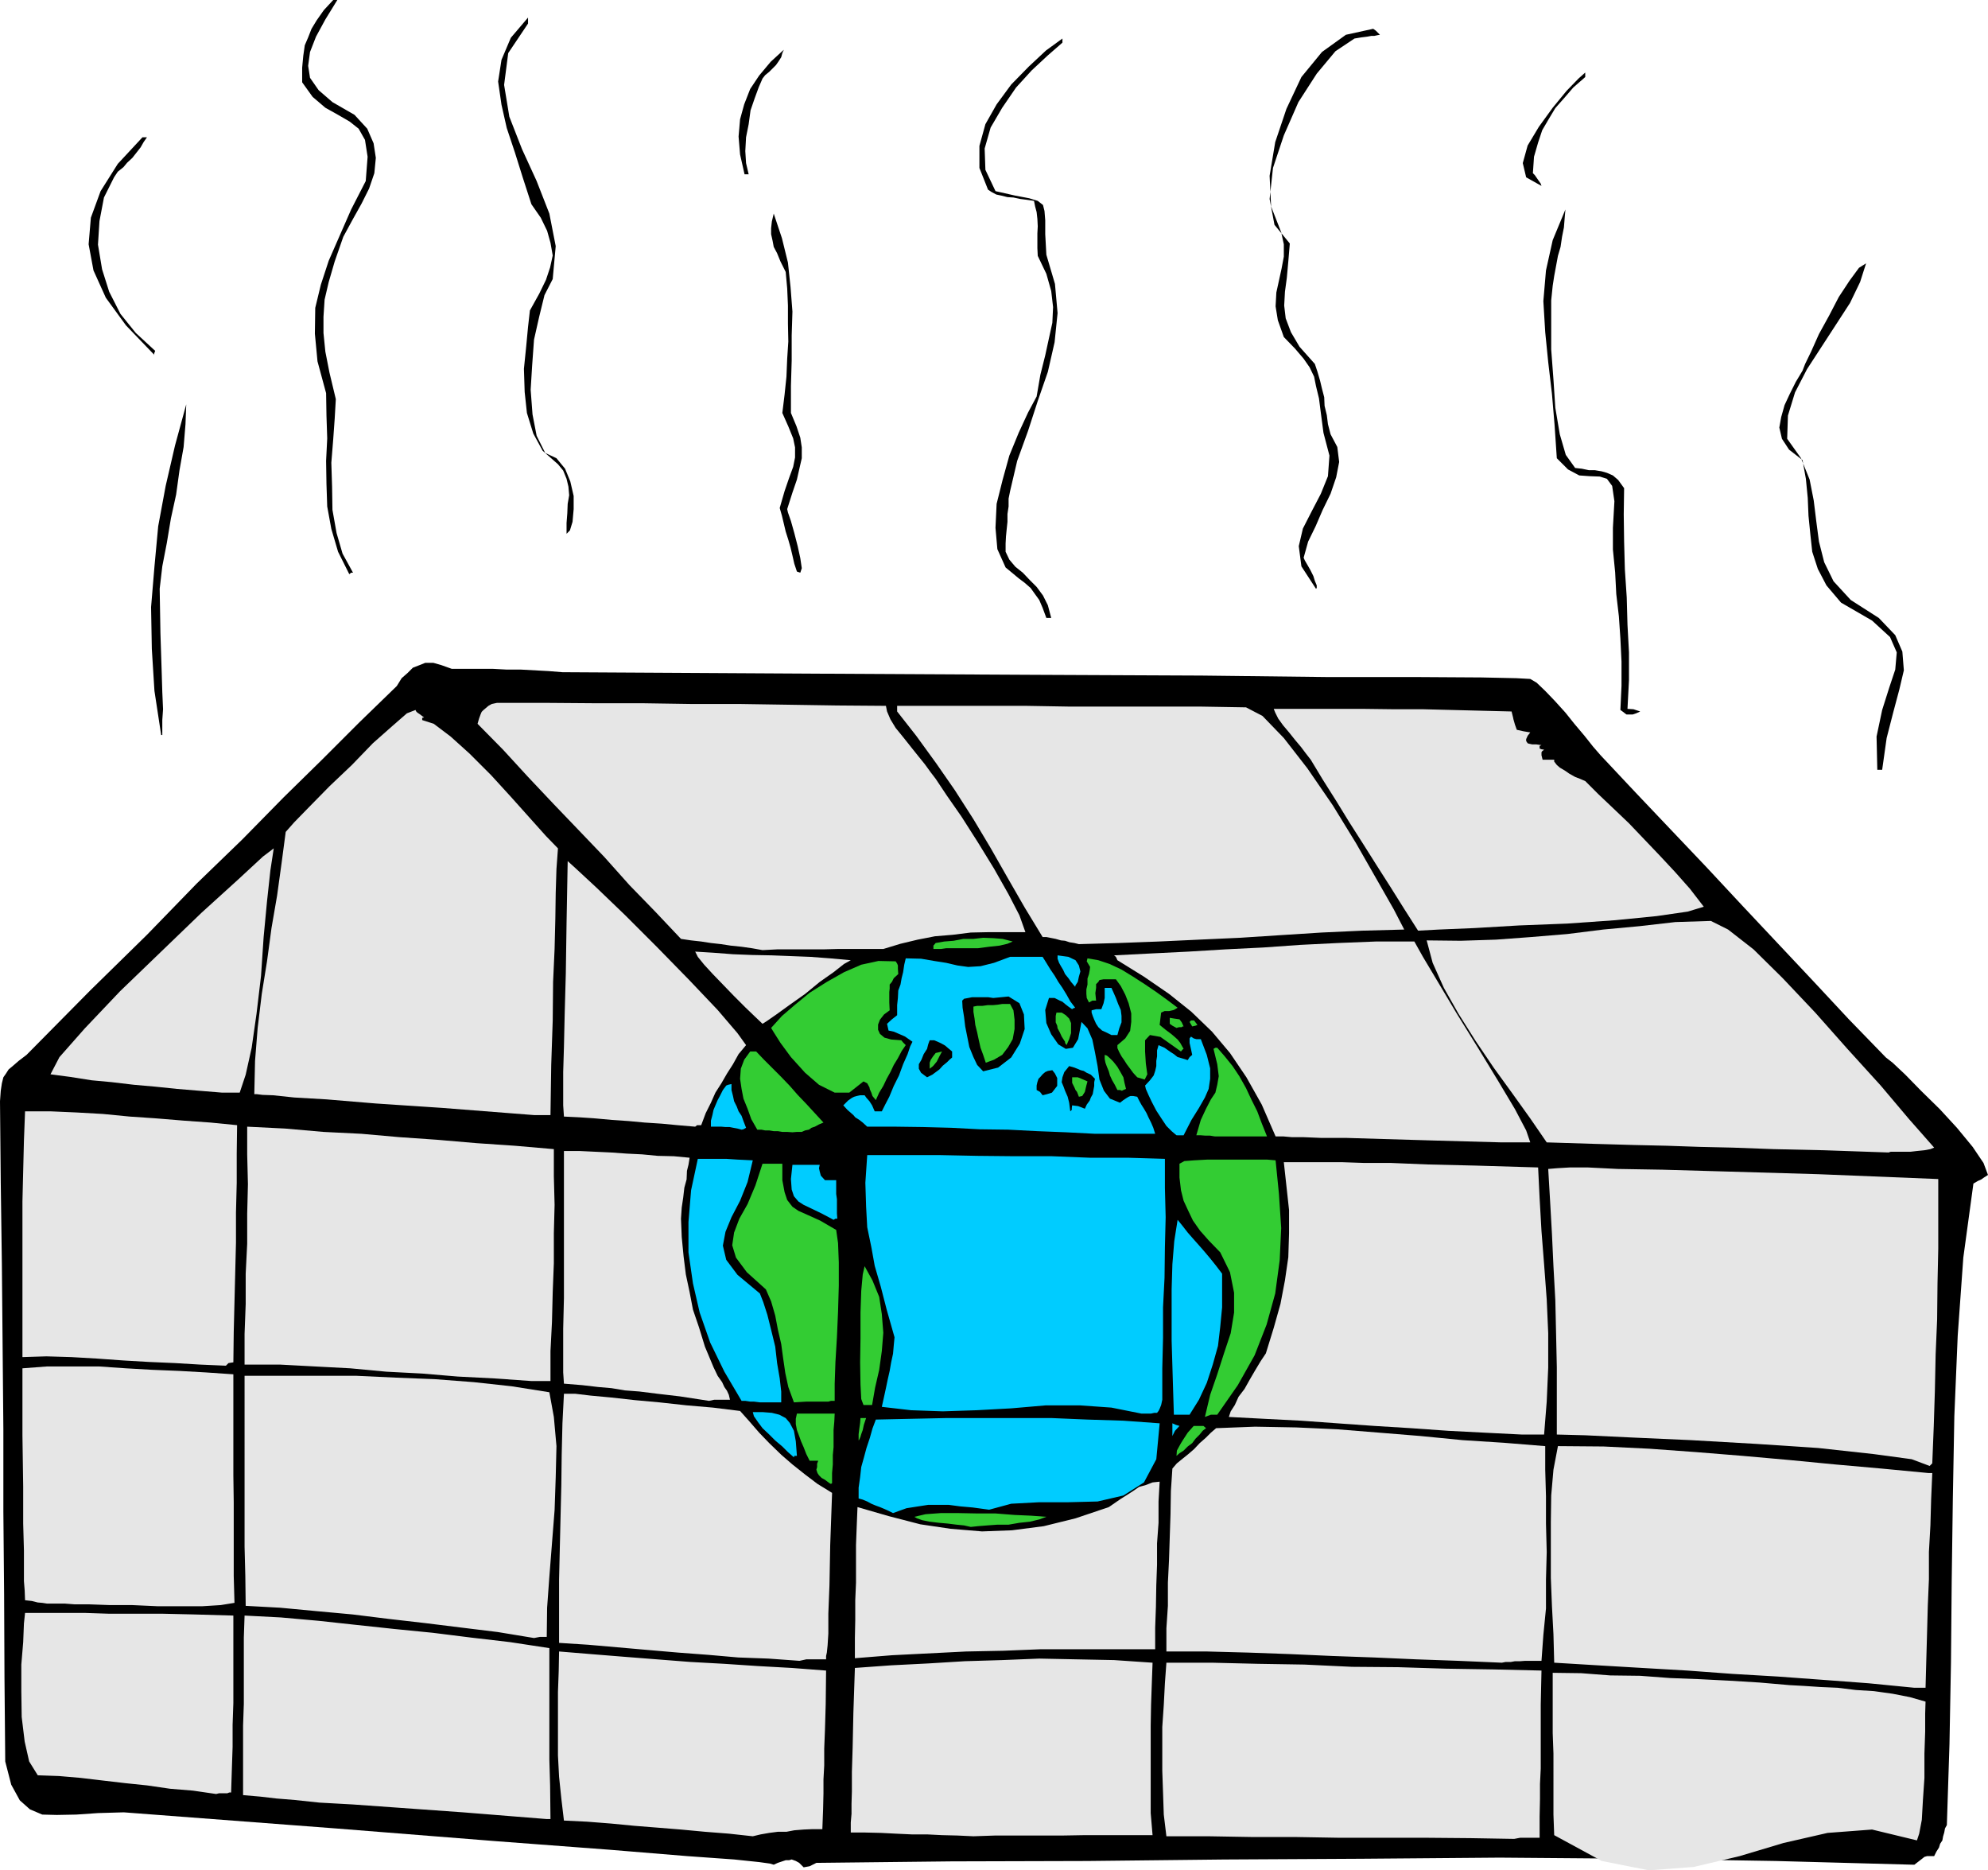<svg height="480" viewBox="0 0 382.752 360" width="510.336" xmlns="http://www.w3.org/2000/svg"><path style="fill:#000" d="m260.99 600.369-.864-.864-.648-.36-.792-.288-.504.144h-.648l-.648.216-.864.288-.792.36-.72-.216-2.088-.288-4.824-.504-9.072-.648-14.904-1.224-21.96-1.656-30.816-2.448-40.752-3.096-4.968.144-4.176.288-3.744.072-2.808-.072-2.376-1.008-1.944-1.728-1.656-3.024-1.152-4.464-.144-16.056-.072-16.128-.144-15.912v-15.84l-.144-15.912-.144-15.84-.216-15.696-.144-15.696.144-2.016.216-1.44.288-1.152.504-.72.504-.792.864-.72 1.08-.936 1.512-1.152 12.24-12.384 10.944-10.728 9.576-9.864 8.784-8.496 7.92-8.064 7.56-7.416 7.128-7.128 7.128-6.912.936-1.512 1.152-1.008 1.008-1.008 1.296-.504 1.08-.432h1.584l1.512.432 2.016.72h7.92l2.664.144h2.736l2.664.144 2.664.144 2.664.216 50.256.288 40.752.216 32.04.144 24.624.288h17.496l11.736.072 6.768.144 2.664.144 1.224.72 1.656 1.584 1.8 1.872 2.088 2.304 1.728 2.16 1.944 2.304 1.656 2.088 1.44 1.656 6.696 7.128 6.768 7.128 6.912 7.272 6.912 7.416 6.768 7.2 6.84 7.272 6.912 7.416 7.128 7.344 1.296 1.008 2.448 2.304 3.024 3.096 3.6 3.528 3.312 3.6 3.024 3.672 2.088 3.096.864 2.304-.792.504-.504.36-.648.288-.864.504-1.944 14.256-1.08 15.048-.648 15.48-.288 15.84-.216 15.768-.144 15.84-.288 15.696-.504 15.552-.36.648-.144.792-.216.72-.144.792-.432.648-.216.72-.504.792-.432.864h-1.368l-.504.144-.36.288-.648.504-.936.72-26.64-.72-26.496-.432-26.712-.216-26.496.216-26.568.144-26.28.288-26.208.072-25.992.288-1.296.648z" transform="translate(-106.262 -240.945)"/><path style="fill:#e6e6e6" d="m475.334 595.185-8.64-2.088-8.568.648-8.496 1.944-8.424 2.52-8.856 2.088-8.64.648-9.072-1.8-9.144-4.968-.144-3.96V578.48l-.144-3.96v-11.591l5.472.072 5.616.432 5.76.072 5.76.432 5.616.216 5.688.288 5.904.36 5.832.504 2.664.144 3.24.216 3.312.144 3.528.432 3.456.216 3.6.504 3.312.648 3.024.864-.072 2.304v3.456l-.144 4.248v4.68l-.288 4.248-.216 3.816-.504 2.664zm-77.544-.288-8.424-.144-8.424-.072h-16.848l-8.352-.144h-8.352l-8.424-.144h-8.136l-.504-4.176-.144-4.248-.144-4.176v-8.424l.288-4.248.216-4.176.288-3.96h8.784l8.856.216 8.928.144 9.144.432 8.928.072 9.216.288 9.144.144 9.216.216-.144 6.552v12.312l-.144 2.952v2.952l-.072 3.312v4.104h-3.744zm-146.592-.504-4.608-.504-4.608-.36-4.608-.432-4.464-.36-4.536-.36-4.464-.432-4.608-.36-4.464-.216-.504-4.248-.432-4.176-.216-4.104V566.6l.144-3.96.072-3.816 6.12.504 6.264.504 6.408.504 6.48.504 6.552.36 6.48.432 6.48.36 6.624.504-.072 6.408-.144 4.968-.144 3.672v3.24l-.144 2.664v2.664l-.072 3.096-.144 3.816h-1.944l-1.656.072-1.8.144-1.512.288h-1.656l-1.656.216-1.656.288zm42.48 0-3.096-.144-2.952-.072-2.88-.144h-2.952l-3.096-.144-2.808-.144-3.024-.072h-2.808v-1.944l.144-1.656v-1.944l.072-2.376v-3.744l.144-4.68.144-6.768.288-8.568 6.984-.504 7.128-.36 7.056-.432 7.2-.216 7.128-.288 7.128.144 7.272.144 7.416.504-.144 3.96-.144 4.104-.072 4.032v16.848l.36 4.248h-13.032l-4.176.072h-13.032zm-82.152-3.313-16.128-1.295-12.096-.864-9.072-.648-6.48-.36-4.752-.504-3.528-.288-3.096-.36-3.312-.288V573.08l.144-4.176V556.16l.144-4.248 6.984.36 7.272.648 7.272.792 7.416.792 7.272.72 7.488.936 7.416.864 7.56 1.152v21.457l.144 4.968.072 6.48h-.36zm-63.648-4.823-4.464-.648-4.392-.36-4.464-.648-4.176-.432-4.32-.504-4.248-.504-4.176-.36-4.104-.144-1.656-2.664-.864-3.816-.576-4.752-.072-4.968v-5.112l.36-4.32.144-3.6.216-2.016h11.664l4.32.144h10.224l6.336.144 7.56.216v16.848l-.144 4.176v4.248l-.144 4.32-.144 4.464h-.36l-.36.144h-1.584zm326.952-20.448-8.784-.864-8.64-.648-8.856-.648-8.64-.504-8.784-.648-8.712-.504-8.568-.504-8.352-.504-.144-5.472-.288-5.4-.216-5.472v-10.728l.072-5.112.432-4.968.864-4.536 8.784.072 8.856.432 8.928.648 8.928.72 8.928.792 8.928.864 8.928.792 9.072.864h.72l-.216 4.968-.144 5.112-.288 5.112v5.256l-.216 5.112-.144 5.328-.144 5.112-.144 5.328h-1.224zm-79.416-4.824-8.352-.36-8.136-.288-8.136-.36-8.064-.288-8.064-.36-7.992-.288-8.064-.216h-7.776v-4.464l.288-4.32v-4.464l.216-4.392.144-4.464.144-4.32.072-4.464.288-4.32.864-1.008 1.152-.936 1.08-.864 1.08-.936 1.08-1.152 1.152-1.008 1.008-1.008 1.008-.864 7.488-.288 7.92.144 7.92.36 8.064.648 7.992.648 8.064.792 7.92.504 7.992.648v4.536l.144 5.112v5.256l.144 5.472-.144 5.328v5.544l-.504 5.112-.36 4.968h-3.168l-.936.072h-1.008l-.792.144h-1.008zm-135.216-.36-5.976-.432-5.832-.216-5.76-.504-5.76-.432-5.832-.504-5.76-.504-5.76-.504-5.616-.36v-12.24l.144-6.12.144-6.048.144-5.976.072-5.832.144-6.048.288-5.688h2.16l3.024.36 3.888.36 4.536.504 4.752.432 5.256.576 5.04.432 5.256.648 1.8 2.016 1.872 2.16 1.944 2.016 2.304 2.232 2.16 1.872 2.448 1.944 2.376 1.8 2.808 1.728-.36 10.08-.144 7.704-.216 5.472v3.816l-.144 2.304-.144 1.368-.144.648v.648h-3.816zm10.656-.505v-3.887l.072-3.528v-3.744l.144-3.384v-7.272l.144-3.744.144-3.528 5.976 1.728 6.12 1.584 5.832.864 6.048.504 5.76-.216 6.12-.792 6.12-1.512 6.408-2.16 1.152-.792 1.152-.792 1.152-.72 1.224-.792 1.152-.792 1.296-.36 1.296-.504 1.368-.144-.216 3.816v4.104l-.288 3.96v4.104l-.144 3.96-.072 4.176-.144 3.96v4.176h-22.104l-7.128.288-7.2.144-7.128.36-7.128.36zm-61.776-3.887-6.984-1.152-7.056-.864-6.984-.864-6.912-.792-6.984-.864-7.056-.648-6.912-.648-6.624-.36-.072-5.76-.144-5.616V505.76h21.528l7.704.36 7.344.288 7.56.576 7.272.792 7.272 1.152.864 4.752.504 5.616-.144 5.976-.216 6.336-.504 6.408-.504 6.408-.432 5.976-.072 5.616h-1.296zm-88.416-6.48-1.872-.144h-3.456l-.936-.144-.864-.072-1.152-.288-1.296-.144-.072-1.872-.144-1.8v-5.904l-.144-5.184v-7.128l-.144-9.864V504.32l4.752-.36h9.936l5.256.36 5.04.288 5.256.216 5.112.288 5.256.36v19.441l.072 5.184v14.183l.144 5.184-2.664.432-3.456.216h-8.784l-4.752-.216h-4.32l-3.96-.144z" transform="translate(-106.262 -240.945)"/><path style="fill:#3c3" d="m293.174 534.849-1.296-.288-1.44-.144-1.728-.216-1.656-.144-1.8-.216-1.44-.288-1.008-.36-.504-.288 2.16-.504 2.952-.216h3.312l3.672.072h3.528l3.672.288 3.24.144 2.88.216-1.368.504-1.8.432-2.016.216-2.088.36h-2.16l-1.944.144-1.8.144z" transform="translate(-106.262 -240.945)"/><path style="fill:#0cf" d="m278.198 532.185-.864-.432-.792-.36-.864-.36-.792-.288-.864-.36-.792-.432-.864-.36-.792-.216v-2.088l.288-2.016.216-1.944.504-1.8.504-1.872.648-1.944.504-1.8.648-1.728 6.624-.144 6.768-.144h20.52l6.84.288 6.912.216 6.984.504-.648 6.912-2.376 4.464-3.96 2.52-4.968 1.152-5.616.144h-5.616l-5.4.288-4.248 1.152-3.168-.432-2.448-.216-2.16-.288h-3.96l-1.872.288-2.304.36z" transform="translate(-106.262 -240.945)"/><path style="fill:#3c3" d="m265.958 526.425-.864-.648-.648-.36-.504-.504-.288-.432-.216-.648.144-.504v-.648l.216-.576h-1.656l-.648-1.296-.504-1.296-.504-1.152-.36-1.008-.432-1.152-.216-1.152v-1.008l.216-1.008h7.272l-.072 1.512-.144 1.656v3.312l-.144 1.512v1.8l-.144 1.656v1.944l-.216.144z" transform="translate(-106.262 -240.945)"/><path style="fill:#e6e6e6" d="m477.782 523.113-3.456-1.296-7.488-1.008-10.512-1.152-11.952-.792-12.528-.72-11.304-.504-9.072-.432-5.472-.144v-12.96l-.144-6.552-.144-6.336-.36-6.552-.288-6.192-.36-6.408-.36-6.12 1.728-.144 2.448-.144h3.456l5.76.288 8.64.144 12.6.36 17.352.504 23.112.936v13.392l-.144 6.696-.072 6.912-.288 6.768-.144 6.912-.216 6.84-.288 7.2-.216.216z" transform="translate(-106.262 -240.945)"/><path style="fill:#0cf" d="m259.118 521.457-1.152-1.008-1.08-1.08-1.368-1.152-1.152-1.152-1.296-1.224-.864-1.152-.792-1.152-.216-.792h1.872l1.8.144 1.44.36 1.224.648.792.936.792 1.512.36 2.016.216 2.808h-.504z" transform="translate(-106.262 -240.945)"/><path style="fill:#3c3" d="m332.774 521.169.072-1.008.432-.792.36-.648.36-.576.936-1.44 1.152-1.296h1.872l.504.432-.648.504-.576.72-.792.792-.648.864-.864.648-.792.792-.792.504zm-61.2-2.952v-1.224l.144-1.152.144-1.008.072-.936h1.08l-.432 1.296-.216 1.008-.288.792-.144.504-.216.504z" transform="translate(-106.262 -240.945)"/><path style="fill:#0cf" d="M331.982 517.353v-2.448l.648.288.72.216-.864.936z" transform="translate(-106.262 -240.945)"/><path style="fill:#e6e6e6" d="m399.23 517.065-7.2-.36-6.984-.36-7.128-.504-7.056-.432-7.128-.504-6.984-.504-7.056-.36-6.84-.36.36-1.08.792-1.224.72-1.584 1.152-1.512 1.008-1.8 1.008-1.728 1.08-1.8 1.008-1.512 1.512-4.896 1.296-4.608.864-4.536.648-4.464.144-4.608v-4.464l-.504-4.608-.504-4.608h11.304l4.248.144h5.112l6.984.288 9.216.216 12.096.36.288 5.904.36 6.336.504 6.408.504 6.768.288 6.48v6.624l-.288 6.552-.504 6.336h-3.456z" transform="translate(-106.262 -240.945)"/><path style="fill:#0cf" d="M332.774 513.249h-.504l-.144-4.608-.144-4.824-.144-4.824v-9.864l.144-4.824.36-4.464.648-4.104.936 1.152 1.008 1.296 1.008 1.152 1.152 1.296 1.008 1.152 1.152 1.368 1.152 1.44 1.152 1.512v6.48l-.36 3.744-.432 3.672-1.008 3.6-1.152 3.528-1.512 3.24-1.8 2.88h-1.296z" transform="translate(-106.262 -240.945)"/><path style="fill:#3c3" d="m338.246 513.68 1.008-4.247 1.368-3.96 1.296-4.032 1.296-3.888.648-3.96v-3.816l-.792-3.96-1.872-3.816-2.232-2.304-1.656-1.872-1.368-1.944-.864-1.8-.936-2.016-.504-2.016-.288-2.448v-2.664l.936-.504 1.872-.144 2.592-.144h11.448l1.656.144.648 6.48.432 6.552-.288 6.192-.864 6.408-1.656 5.976-2.304 5.904-3.24 5.76-3.96 5.688h-1.224z" transform="translate(-106.262 -240.945)"/><path style="fill:#0cf" d="m326.006 513.033-5.76-1.152-6.12-.432h-6.48l-6.696.576-6.624.36-6.552.216-6.12-.216-5.616-.648.432-1.944.36-1.656.36-1.728.36-1.584.288-1.656.36-1.656.144-1.656.144-1.512-1.512-5.328-1.152-4.464-1.152-3.96-.648-3.6-.792-3.816-.216-3.96-.144-4.608.36-5.328h14.04l7.128.144 7.2.072h7.2l7.272.288h7.272l7.2.216v5.616l.144 5.616-.144 5.76-.072 5.904-.288 5.688v5.904l-.144 5.832v6.048l-.216 1.008-.288.72-.216.432-.288.36h-.504l-.648.144h-.864z" transform="translate(-106.262 -240.945)"/><path style="fill:#3c3" d="m272.51 511.377-.432-1.152-.144-2.808-.072-4.248.072-4.536v-5.04l.144-4.176.288-3.168.36-1.584 1.512 2.736 1.296 3.168.504 3.312.288 3.6-.288 3.528-.504 3.6-.792 3.456-.576 3.312h-.936z" transform="translate(-106.262 -240.945)"/><path style="fill:#0cf" d="m252.566 510.873-1.152-.144h-.72l-.936-.144h-.72l-3.312-5.616-2.736-5.616-2.016-5.76-1.296-5.616-.864-5.976v-5.832l.504-6.12 1.296-6.048h5.472l2.16.144 2.952.144-1.008 4.176-1.44 3.6-1.656 3.168-1.152 2.808-.504 2.664.648 2.736 2.16 2.88 4.32 3.6.648 1.656.792 2.448.72 2.88.792 3.24.36 3.168.504 2.952.288 2.52v2.088h-3.168z" transform="translate(-106.262 -240.945)"/><path style="fill:#3c3" d="m259.118 510.873-1.08-2.952-.576-2.664-.432-2.952-.36-2.664-.648-2.808-.504-2.664-.792-2.736-1.008-2.304-3.672-3.312-2.088-2.808-.72-2.376.36-2.448 1.008-2.664 1.584-2.808 1.512-3.6 1.368-4.176h3.816v3.168l.432 2.304.504 1.512 1.008 1.296 1.152.792 1.944.864 2.232 1.008 3.096 1.8.36 2.52.144 3.744v4.464l-.144 4.968-.216 4.968-.288 4.752-.144 4.176v3.312h-.72l-.504.144h-4.248z" transform="translate(-106.262 -240.945)"/><path style="fill:#e6e6e6" d="m242.774 510.585-5.616-.864-4.32-.504-3.456-.432-2.808-.216-2.592-.432-2.52-.216-3.096-.36-3.528-.288-.144-2.16v-8.424l.144-5.904v-28.296h2.952l3.024.144 3.096.144 3.024.216 2.952.144 3.024.288 3.096.072 3.024.288-.072.504-.144.864-.288 1.152-.072 1.656-.432 1.584-.216 1.872-.288 1.944-.144 2.16.144 3.528.36 3.744.432 3.456.72 3.384.648 3.384 1.152 3.384 1.152 3.744 1.656 3.96.792 1.656.864 1.224.432.936.504.72.36.792.216.936h-3.024zm-34.2-3.816-7.128-.504-7.056-.36-6.84-.576-6.912-.36-6.912-.648-6.84-.36-6.768-.36h-6.768v-5.904l.216-5.76v-5.832l.288-5.76v-5.76l.144-5.688-.144-5.76v-5.328l7.272.36 7.416.648 7.272.36 7.344.648 7.272.504 7.56.648 7.416.504 7.488.648v5.184l.144 5.544-.144 5.472v5.76l-.216 5.544-.144 5.76-.288 5.616v5.76h-2.808zm-58.824-2.952-4.968-.216-4.824-.288-4.968-.216-4.968-.288-5.04-.36-4.968-.288-4.824-.144-4.608.144v-29.952l.144-5.904.144-5.832.216-5.616h4.896l4.968.216 5.112.288 5.184.504 5.256.36 5.256.432 5.04.36 5.112.504-.072 5.472v5.616l-.144 5.76v5.76l-.144 5.688-.144 5.76-.144 5.76-.072 5.832-.936.144z" transform="translate(-106.262 -240.945)"/><path style="fill:#0cf" d="m266.75 475.737-2.304-1.224-1.944-.936-1.512-.72-1.008-.648-.864-1.008-.432-1.296-.144-2.016.288-2.736h5.256l-.144.648.144.648.216.792.792.864h2.16v2.664l.144 1.008v2.736l.072 1.008h-.36z" transform="translate(-106.262 -240.945)"/><path style="fill:#e6e6e6" d="m469.862 462.777-12.456-.432-9.72-.216-7.776-.288-6.408-.144-6.264-.216-6.336-.144-7.56-.216-9.288-.288-3.168-4.608-3.456-4.824-3.6-4.968-3.456-5.112-3.312-5.256-2.808-4.968-2.16-4.824-1.152-4.32 6.552.072 6.768-.216 6.84-.504 6.912-.576 6.912-.864 6.984-.648 6.912-.792 6.84-.216 3.312 1.656 4.896 3.816 5.616 5.544 6.264 6.624 6.192 6.984 6.408 7.056 5.472 6.48 4.824 5.472-.72.288-1.152.216-1.44.144-1.224.144h-3.816zm-74.448-1.944-13.032-.36-9.864-.288-7.128-.216h-4.824l-3.456-.144h-2.16l-1.656-.144h-1.44l-2.664-6.12-2.952-5.256-3.168-4.68-3.456-4.104-3.96-3.816-4.32-3.456-4.824-3.312-5.112-3.168-.288-.648-.36-.288 7.056-.36 7.272-.36 7.128-.432 7.272-.36 7.128-.504 7.272-.36 7.272-.288h7.416l1.656 2.952 2.88 4.824 3.6 6.048 4.104 6.624 3.816 6.264 3.312 5.544 2.16 4.104.792 2.304h-4.248z" transform="translate(-106.262 -240.945)"/><path style="fill:#3c3" d="m340.118 459.68-.864-.143h-.864l-.936-.072h-.864l.864-2.952 1.008-2.16.936-1.8.864-1.296.36-1.512.288-1.656-.288-2.304-.72-2.952.36-.216h.36l1.44 1.656 1.512 1.872 1.296 1.944 1.296 2.304 1.008 2.16 1.152 2.304.864 2.304 1.008 2.52h-8.928z" transform="translate(-106.262 -240.945)"/><path style="fill:#0cf" d="m332.774 459.465-.936-.792-1.008-1.008-1.008-1.512-.936-1.44-.864-1.656-.648-1.368-.504-1.152-.144-.648.936-1.008.72-.936.288-.864.216-.936v-1.008l.144-.864v-1.152l.288-1.008 1.152.504 1.224.864.576.36.72.576.792.216 1.152.36.36-.576.504-.432-.216-1.008-.144-.648-.144-.648v-.864l.288-.36.072.072.432.288.504.144h.864l1.152 3.024.648 2.592v2.016l-.288 1.944-.72 1.656-1.152 2.016-1.44 2.304-1.512 2.952h-.864zm-15.696-.288-5.616-.288-5.472-.216-5.616-.288-5.472-.072-5.472-.288-5.472-.144-5.328-.072h-5.4l-.864-.792-.648-.504-.792-.504-.36-.432-1.152-1.008-.792-.864.936-.936.72-.504.432-.216.504-.144.648-.144h.864l.36.504.576.648.504.792.504 1.152h1.368l.648-1.296.792-1.512.864-2.088 1.008-2.016.792-2.16.864-1.944.504-1.512.432-.864-1.44-1.008-1.152-.504-1.008-.432-1.008-.216-.144-.648-.144-.648.936-.864 1.008-.792v-1.944l.144-1.368.072-1.44.432-1.152.216-1.224.288-1.152.216-1.44.288-1.224 2.952.072 2.52.432 2.304.36 2.16.504 2.088.288 2.376-.144 2.592-.648 3.096-1.152h6.264l.72 1.152.792 1.296.792 1.152.72 1.224.792 1.152.792 1.296.72 1.296.936 1.224-.432.144-.144.144-.72-.504-.648-.504-.504-.432-.504-.216-1.008-.504h-1.08l-.72 2.304.216 2.52.936 2.16 1.368 1.944 1.44.864 1.368-.216 1.008-1.656.648-3.312 1.152 1.224.936 2.16.504 2.448.504 2.664.36 2.592.864 2.16 1.152 1.512 1.944.792.648-.504.648-.432.36-.216.36-.144h.504l.792.144.36.72.432.792.504.792.504.864.36.792.504 1.008.432 1.008.36 1.152h-10.368z" transform="translate(-106.262 -240.945)"/><path style="fill:#3c3" d="m258.83 458.889-1.008-.072h-.936l-.864-.144h-.792l-.864-.144h-.792l-.72-.144h-.792l-1.152-2.016-.72-2.016-.792-1.944-.36-1.872-.288-1.944.144-1.944.648-1.728 1.152-1.584h1.152l1.512 1.584 1.656 1.656 1.656 1.656 1.656 1.728 1.512 1.728 1.656 1.728 1.656 1.8 1.656 1.8-.864.36-.792.432-.648.216-.504.36-.72.144-.648.288h-.936z" transform="translate(-106.262 -240.945)"/><path style="fill:#0cf" d="m249.038 458.385-.792-.216-.792-.144-.72-.144h-.792l-.792-.072h-2.016v-1.152l.288-1.08.216-1.008.36-.864.432-1.008.504-.936.504-1.008.648-.864.36-.144.648-.144v1.152l.288 1.152.216 1.008.504 1.008.36.936.576.864.36 1.008.504 1.296-.504.288z" transform="translate(-106.262 -240.945)"/><path style="fill:#e6e6e6" d="m240.11 457.809-3.384-.288-3.024-.288-3.312-.216-3.096-.288-3.168-.216-3.168-.288-3.096-.216-3.024-.144-.144-2.16v-6.408l.144-4.824.144-6.408.216-7.776.144-9.72.216-11.88 1.584 1.44 3.96 3.672 5.472 5.256 6.264 6.264 6.12 6.264 5.472 5.76 3.816 4.464 1.656 2.304-1.44 1.728-1.08 1.944-1.152 1.8-1.08 1.872-1.152 1.8-.864 1.944-1.008 2.016-.864 2.304h-.792zm-31.032-2.232-17.496-1.368-12.96-.864-9.504-.792-6.192-.36-4.104-.432-2.016-.072-1.152-.144h-.432l.144-6.408.504-6.336.792-6.552 1.008-6.264.864-6.408 1.08-6.264.864-6.264.792-5.976 1.656-1.872 2.88-2.952 3.888-3.96 4.32-4.104 4.032-4.176 3.744-3.312 2.808-2.448 1.656-.648.144.288.216.216.432.288.864.648-.36.072v.432l2.232.72 3.24 2.448 3.672 3.312 4.104 4.104 3.816 4.176 3.672 4.104 3.096 3.456 2.304 2.376-.288 3.96-.144 4.608-.072 4.968-.144 5.832-.288 6.336-.072 7.416-.288 8.568-.144 9.648h-2.376z" transform="translate(-106.262 -240.945)"/><path style="fill:#000" d="m312.326 454.857-.216-1.656-.288-1.152-.504-1.152-.288-.792-.36-.864.144-.936.36-1.008.936-1.152 1.008.288 1.224.504.576.144.576.36.792.36.792.792-.144.648v.72l-.144.792-.144.792-.36.648-.216.576-.576.792-.36.792-1.296-.504-1.152-.144-.072.504v.36l-.144.144z" transform="translate(-106.262 -240.945)"/><path style="fill:#3c3" d="m274.886 452.697-.648-.792-.216-.648-.288-.648-.072-.36-.432-.792-.72-.36-2.736 2.16h-2.808l-3.024-1.512-2.664-2.304-2.736-3.024-2.016-2.736-1.368-2.16-.432-.72 2.088-2.304 2.52-2.16 2.808-2.304 3.312-2.088 3.312-1.872 3.312-1.44 3.312-.72 3.312.072.288.432.144.36v.648l.072 1.008-.864.792-.36.72-.432.504v.792l-.072.648v2.016l.072 1.512-1.08.792-.792 1.008-.36.936v1.008l.36.792.864.72 1.296.36 1.944.144.36.432.504.504-.792 1.152-.72 1.368-.792 1.296-.648 1.368-.72 1.296-.648 1.368-.792 1.296zm39.096-.648-.36-.936-.288-.36-.216-.504-.144-.288-.288-.576v-1.08h1.08l.72.288 1.152.504-.216.792-.288 1.224-.504.792z" transform="translate(-106.262 -240.945)"/><path style="fill:#000" d="m306.998 451.76-.504-.647-.648-.36v-.864l.144-.648.216-.648.36-.36.432-.504.504-.432.504-.216.864-.144.504.648.432.864v1.512l-.504.648-.504.648-.936.288z" transform="translate(-106.262 -240.945)"/><path style="fill:#e6e6e6" d="m149.03 451.257-4.392-.36-4.32-.36-4.176-.432-4.104-.36-4.248-.504-3.888-.36-4.104-.648-3.816-.504 1.728-3.312 4.896-5.544 6.768-7.128 7.92-7.632 7.776-7.488 6.984-6.336 4.824-4.464 2.088-1.584-.648 4.248-.648 5.976-.648 6.84-.504 7.488-.864 7.272-.936 6.552-1.152 5.184-1.152 3.456h-2.664z" transform="translate(-106.262 -240.945)"/><path style="fill:#3c3" d="m321.398 450.753-.504-1.008-.504-.864-.432-.936-.216-.792-.36-.864-.288-.792-.144-.72v-.792l.432.144.576.504.648.648.792 1.008.504.864.648 1.152.216 1.08.288 1.152-.504.216-.288.144-.36-.144z" transform="translate(-106.262 -240.945)"/><path style="fill:#000" d="m284.75 448.305-1.152-.864-.432-.792v-.864l.504-.864.432-1.08.648-1.008.216-.864.288-.792h.864l1.008.432.432.216.648.36.504.432.864.72v1.152l-.504.432-.504.504-.792.648-.648.72-1.368 1.008z" transform="translate(-106.262 -240.945)"/><path style="fill:#3c3" d="m325.214 448.305-.792-.864-.576-.792-.648-.864-.504-.792-.504-.72-.432-.792-.36-.792v-.576l1.512-1.296.936-1.44.216-1.728v-1.656l-.504-1.944-.648-1.656-.864-1.656-.936-1.296h-2.376l-.792.144-.216.36-.432.432v.72l-.144 1.008.144 1.44h-.72l-.648.36-.432-.864-.072-.792v-.864l.216-.936v-1.152l.288-.864.144-.792.072-.576-.648-1.08.144-.576 2.088.36 2.16.72 2.304 1.08 2.232 1.368 2.232 1.44 2.232 1.512 2.088 1.512 2.016 1.512-.72.432-.936.216h-.864l-.648.288-.144 1.152-.144 1.224 1.152.936 1.152.864.504.432.648.576.504.648.648 1.152-.216.144-.288.36-3.96-2.808-2.016-.36-.936 1.008v2.16l.144 2.304.288 2.088-.504 1.008z" transform="translate(-106.262 -240.945)"/><path style="fill:#000" d="m295.55 447.153-1.152-1.224-.72-1.512-.792-1.944-.36-1.8-.432-2.16-.216-1.8-.288-1.8-.072-1.368.36-.36.792-.144.72-.144h3.168l.936.144 2.952-.288 2.088 1.296.864 2.16.144 2.808-.936 2.808-1.656 2.664-2.52 1.944z" transform="translate(-106.262 -240.945)"/><path style="fill:#3c3" d="M285.254 446.649v-1.152l.216-.576.432-.648.504-.648.648-.144.576-.144-.504.936-.504 1.008-.72.864zm10.8-1.152-.504-1.512-.504-1.368-.36-1.584-.288-1.368-.36-1.44-.144-1.224-.216-1.296v-1.008l.72-.144h1.008l1.08-.144h1.008l.792-.072.936-.144h1.512l.648 1.224.216 1.8v1.8l-.36 1.944-.864 1.512-1.152 1.512-1.584.936zm15.264-4.032-.648-1.008-.36-.792-.432-.792-.072-.504-.288-.648v-1.224l.144-.648h1.008l.792.504.648.648.36.864v1.944l-.36 1.152-.504 1.152-.288-.432z" transform="translate(-106.262 -240.945)"/><path style="fill:#0cf" d="m320.246 440.169-1.008-.504-.792-.36-.72-.648-.432-.648-.36-.792-.288-.72-.216-.648v-.432l.864-.216h1.008l.432-1.152.216-1.008v-1.944h1.296l.36.792.504 1.152.432 1.152.504 1.152.144 1.152v1.224l-.432 1.152-.36 1.296h-.792z" transform="translate(-106.262 -240.945)"/><path style="fill:#3c3" d="m332.774 438.8-.792-.431-.504-.36v-1.152l.864.144 1.008.144.432.576.36.792h-.216l-.144.144h-.504zm3.024-.287-.504-.864.288-.288h.576l.648.864-.36.144z" transform="translate(-106.262 -240.945)"/><path style="fill:#e6e6e6" d="m253.07 438.009-1.512-1.44-1.8-1.728-2.16-2.16-2.016-2.088-2.088-2.16-1.656-1.8-1.224-1.512-.504-1.008 3.528.216 3.744.288 3.672.144 3.816.072 3.672.144 3.744.144 3.816.288 3.96.36-1.296.72-2.016 1.584-2.664 1.872-2.808 2.304-2.952 2.088-2.592 1.872-1.872 1.296z" transform="translate(-106.262 -240.945)"/><path style="fill:#0cf" d="m313.262 430.88-.792-.935-.504-.72-.648-.792-.36-.792-.432-.72-.36-.648-.288-.792v-.648l2.088.288 1.368.648.648 1.008.288 1.152-.288 1.008-.216 1.008-.432.648z" transform="translate(-106.262 -240.945)"/><path style="fill:#e6e6e6" d="m253.07 423.825-2.016-.36-2.016-.288-2.088-.216-1.872-.288-1.944-.216-1.872-.288-1.944-.216-1.944-.288-4.968-5.256-4.968-5.112-4.824-5.4-4.824-5.04-5.04-5.256-4.824-5.112-4.824-5.256-4.896-4.968.288-1.008.288-.792.216-.504.36-.36.432-.36.504-.432.648-.36 1.008-.216h9.144l9.432.072h9.36l9.432.144h9.288l9.432.144 9.36.144 9.432.072.216 1.08.648 1.512 1.008 1.656 1.584 1.944 1.368 1.728 1.44 1.8 1.224 1.512 1.152 1.584.936 1.224 2.16 3.24 2.808 4.032 3.168 4.968 3.096 5.04 2.808 4.968 2.088 4.032 1.152 3.24h-7.128l-3.384.072-3.456.432-3.456.288-3.312.648-3.312.792-3.312 1.008h-8.856l-2.736.072h-8.856z" transform="translate(-106.262 -240.945)"/><path style="fill:#3c3" d="M287.414 423.609h-1.44v-.648l.432-.504 1.656-.288 1.8-.144 1.872-.36h1.944l1.872-.216 1.944.072 1.8.144 1.944.504-1.008.432-1.512.36-2.016.216-2.16.288h-6.12z" transform="translate(-106.262 -240.945)"/><path style="fill:#e6e6e6" d="m313.982 422.673-.864-.216-.936-.144-.864-.288-.792-.072-1.008-.288-.72-.144-1.08-.216h-.72l-3.456-5.688-3.312-5.76-3.24-5.688-3.312-5.544-3.6-5.616-3.6-5.184-3.816-5.256-3.672-4.68v-1.08h24.912l8.424.144h25.272l8.568.144 3.168 1.656 4.104 4.248 4.536 5.832 4.896 7.128 4.464 7.272 4.032 7.056 3.24 5.688 2.016 3.888-8.064.216-7.848.36-7.92.504-7.776.504-7.92.36-7.776.36-7.704.288zm65.304-2.593-2.664-4.175-2.664-4.248-2.664-4.176-2.592-4.104-2.664-4.176-2.52-4.104-2.592-4.104-2.304-3.816-1.008-1.296-.864-1.152-1.152-1.368-1.152-1.44-1.152-1.368-.936-1.296-.576-1.152-.288-.72h17.064l5.76.072h5.76l5.76.144 5.688.144 5.76.144.144.576.144.576.072.36.144.504.144.504.36 1.008 1.296.288 1.296.216-.504.648-.288.648v.36l.288.432.216.072.648.144h.792l1.008.144-.36.144v.504l.36.144.504.072-.36.288-.144.216v.576l.216.864h2.232v.36l.504.648.576.504 1.08.648.72.504 1.152.648.936.36 1.008.432 2.52 2.52 2.808 2.664 3.096 2.952 3.024 3.168 2.952 3.096 2.952 3.168 2.808 3.168 2.664 3.456-3.096.936-5.976.864-7.992.792-9.216.648-9.288.36-8.568.504-6.912.288z" transform="translate(-106.262 -240.945)"/><path style="fill:#000" d="m467.702 389.12-.144-6.407 1.08-5.112 1.368-4.32 1.152-3.456.288-3.312-1.296-2.952-3.456-3.168-5.976-3.456-2.808-3.312-1.656-3.168-1.08-3.312-.36-3.312-.36-3.6-.144-3.456-.36-3.672-.648-3.6-2.592-2.016-1.368-2.088-.504-2.16.36-2.016.648-2.304 1.008-2.16 1.152-2.304 1.296-2.16.504-1.296 1.152-2.376 1.512-3.384 1.944-3.528 1.872-3.6 2.088-3.168 1.8-2.448 1.368-.864-1.152 3.6-1.944 4.032-2.664 4.104-2.808 4.32-2.808 4.32-2.304 4.464-1.368 4.464-.144 4.464 2.664 3.744 1.656 4.104.792 4.032.504 4.104.504 3.816 1.008 3.96 1.8 3.672 3.312 3.6 5.4 3.456 3.168 3.312 1.368 3.168.288 3.6-.864 3.672-1.152 4.32-1.296 5.04-.864 6.12h-.576zm-330.408-6.695-1.296-8.496-.504-8.064-.144-8.064.648-7.776.72-7.776 1.44-7.776 1.8-7.776 2.16-7.92-.144 3.816-.36 4.392-.792 4.464-.648 4.68-1.008 4.608-.792 4.752-.864 4.464-.504 4.32.144 8.568.216 6.624.144 4.68.144 3.312-.144 2.088v2.88h-.144zm282.096-3.96-.648-.504-.504-.36.216-4.68v-4.608l-.216-4.464-.288-4.248-.504-4.32-.216-4.176-.432-4.392v-4.176l.288-5.112-.432-2.952-1.008-1.368-1.368-.432-1.944-.072-2.016-.144-2.16-1.152-2.16-2.16-.432-6.408-.504-5.976-.72-6.12-.576-5.76-.36-5.976.504-5.904 1.296-5.832 2.448-5.904-.144 1.656-.144 1.8-.36 1.8-.288 1.944-.504 1.728-.36 1.944-.36 1.944-.288 1.872-.288 2.808v9.432l.432 5.76.36 5.472.864 5.112 1.152 3.96 1.8 2.52 1.296.144 1.368.288h1.152l1.296.216 1.008.288 1.152.504 1.008.864 1.152 1.584-.072 5.04.072 5.256.144 5.328.36 5.4.144 5.256.288 5.328v5.328l-.288 5.544 1.152.072 1.296.432-.792.36-.648.216h-.72zm-111.672-18.576-.72-1.944-.648-1.512-.936-1.296-.72-1.008-1.152-1.008-1.152-.864-1.296-1.08-1.224-1.008-1.584-3.528-.36-4.104.216-4.608 1.152-4.608 1.296-4.68 1.8-4.392 1.8-3.888 1.656-3.096.72-4.176.936-3.744.72-3.312.648-2.952.144-3.024-.36-3.096-.936-3.312-1.656-3.456-.072-1.512v-2.808l.072-1.368-.072-1.44-.144-1.296-.288-1.08-.216-1.08-1.44-.216-1.152-.144-1.368-.288-1.152-.072-1.152-.288-1.008-.216-.936-.504-.648-.432-1.656-4.176v-4.248l1.152-4.176 2.16-3.816 2.808-3.816 3.384-3.456 3.312-3.096 3.168-2.304v.792l-2.808 2.448-3.096 2.88-3.024 3.312-2.664 3.888-2.232 3.816-1.152 4.032.144 4.104 1.944 4.104 3.816.864 2.664.504 1.656.504 1.008.792.288 1.152.144 1.8v2.664l.216 3.96 1.656 5.616.504 5.616-.576 5.616-1.296 5.688-1.944 5.616-1.872 5.76-2.088 5.76-1.368 5.832-.288 1.44v1.512l-.216 1.44v1.512l-.144 1.368-.144 1.44-.072 1.368v1.584l.72 1.512 1.152 1.368 1.44 1.152 1.368 1.44 1.296 1.296 1.224 1.656.936 1.872.648 2.448h-.504zm51.912-5.616-2.808-4.32-.504-3.888.792-3.384 1.656-3.24 1.8-3.456 1.368-3.384.288-3.96-1.152-4.392-.504-3.816-.36-2.808-.576-2.376-.36-1.8-.864-1.8-1.152-1.656-1.656-1.944-2.16-2.232-1.152-3.24-.432-2.664.144-2.664.504-2.304.504-2.304.432-2.304v-2.376l-.504-2.304-1.944-4.968-.288-5.904 1.08-6.48 2.16-6.408 2.88-6.12 3.96-4.824 4.608-3.312 5.256-1.152.504.36.792.792-.432.072-.648.144h-.576l-.792.144-1.152.144-1.296.216-3.672 2.448-3.6 4.32-3.528 5.472-2.808 6.408-2.088 6.264-.648 5.976.936 4.968 2.952 3.6-.288 3.456-.288 3.168-.36 2.664-.144 2.664.288 2.448 1.008 2.664 1.656 2.808 2.952 3.312.504 1.512.504 1.728.36 1.512.432 1.656.072 1.656.432 1.8.216 1.728.504 1.944 1.296 2.448.36 2.88-.576 2.952-1.08 3.168-1.512 3.096-1.368 3.168-1.44 2.952-.864 3.096.216.504.504.864.576 1.008.576 1.152.288.936.36.864v.504zm-186.12-2.808-2.16-4.32-1.296-4.392-.792-4.32-.144-4.32-.072-4.464.216-4.32-.144-4.392-.072-4.32-1.656-6.12-.504-5.328.072-4.968 1.08-4.464 1.512-4.608 2.016-4.608 2.304-5.256 2.808-5.472.36-4.68-.504-3.24-1.224-2.16-1.728-1.368-2.232-1.296-2.448-1.368-2.448-2.088-2.016-2.808v-2.808l.216-2.304.288-2.016.648-1.512.648-1.656 1.008-1.656 1.368-1.944 1.8-1.944h.792l-2.304 3.744-1.8 3.312-1.152 2.952-.36 2.664.36 2.304 1.656 2.376 2.664 2.304 4.248 2.448 2.448 2.664 1.224 2.808.432 2.808-.288 2.952-1.008 2.952-1.44 2.88-1.728 3.096-1.8 3.312-1.656 4.752-1.152 3.96-.792 3.384-.216 3.312v3.096l.36 3.6.792 4.032 1.224 5.112-.216 3.744-.288 4.032-.36 4.464.144 4.608.072 4.464.792 4.464 1.152 3.96 2.016 3.672h-.36zm86.184-.505-.504-1.511-.36-1.584-.36-1.512-.432-1.512-.504-1.584-.36-1.512-.36-1.512-.432-1.512.936-3.24.864-2.52.792-2.16.36-1.8v-1.944l-.36-1.728-.936-2.304-1.152-2.592.432-3.528.36-3.456.144-3.456.216-3.312-.072-3.456v-3.456l-.144-3.312-.288-3.168-1.008-2.016-.648-1.584-.648-1.224-.216-1.152-.288-1.296v-1.152l.144-1.296.36-1.512 1.584 4.752 1.152 4.68.504 4.752.36 4.68-.144 4.608v4.824l-.144 4.896v5.184l1.08 2.592.72 2.16.288 1.872v2.088l-.432 1.872-.504 2.232-.864 2.52-1.008 3.168.144.648.576 1.656.648 2.304.648 2.52.504 2.304.288 1.944-.288.864zm-44.352-7.271V341.6l.144-1.872.072-1.8.288-1.656-.144-1.656-.36-1.512-.648-1.584-1.008-1.224-2.952-2.592-1.8-3.312-1.224-3.96-.432-4.032-.144-4.464.432-4.248.36-3.816.36-3.168 1.8-3.24 1.296-2.664.792-2.376.504-2.304-.432-2.448-.648-2.304-1.224-2.52-1.8-2.592-1.656-5.112-1.512-4.824-1.584-4.752-1.008-4.464-.648-4.464.648-4.176 1.8-4.248 3.312-3.888v1.152l-3.816 5.688-.792 6.12 1.008 6.12 2.448 6.264 2.808 6.12 2.448 6.264 1.224 6.264-.576 6.336-1.584 3.096-1.008 4.104-1.008 4.464-.36 4.968-.288 4.68.36 4.752.792 4.104 1.656 3.312 2.16 1.008 1.656 2.016 1.008 2.448.648 2.808v2.52l-.216 2.448-.504 1.656zm-79.488-34.56-5.328-5.544-3.888-5.328-2.376-5.256-.936-5.04.432-5.112 1.872-5.112 3.312-5.256 4.752-5.112h.864l-.648.936-.576 1.008-.792 1.008-.792 1.008-1.008.936-.72.864-1.08.864-.72 1.08-1.944 3.888-.864 4.536-.288 4.536.792 4.752 1.368 4.32 2.16 4.248 2.952 3.672 3.744 3.456-.144.36-.144.504v-.144zm267.192-32.4-2.952-1.656-.648-2.736.936-3.384 2.16-3.6 2.664-3.672 2.664-3.24 2.304-2.376 1.296-1.152v.864l-2.304 2.016-1.8 2.088-1.656 1.872-1.296 2.16L403.19 266l-.792 2.376-.792 2.736-.216 3.168.36.36.648.936.504.72zm-153.432-2.232-.864-3.816-.288-3.456.288-3.312.792-2.88 1.152-2.952 1.728-2.592 2.232-2.664 2.52-2.304-.288.648-.216.792-.504.792-.504.72-.648.648-.648.648-.792.648-.504.648-.72 1.656-.792 2.16-.792 2.304-.36 2.664-.504 2.52-.144 2.664.144 2.304.504 2.16h-.36z" transform="translate(-106.262 -240.945)"/></svg>
